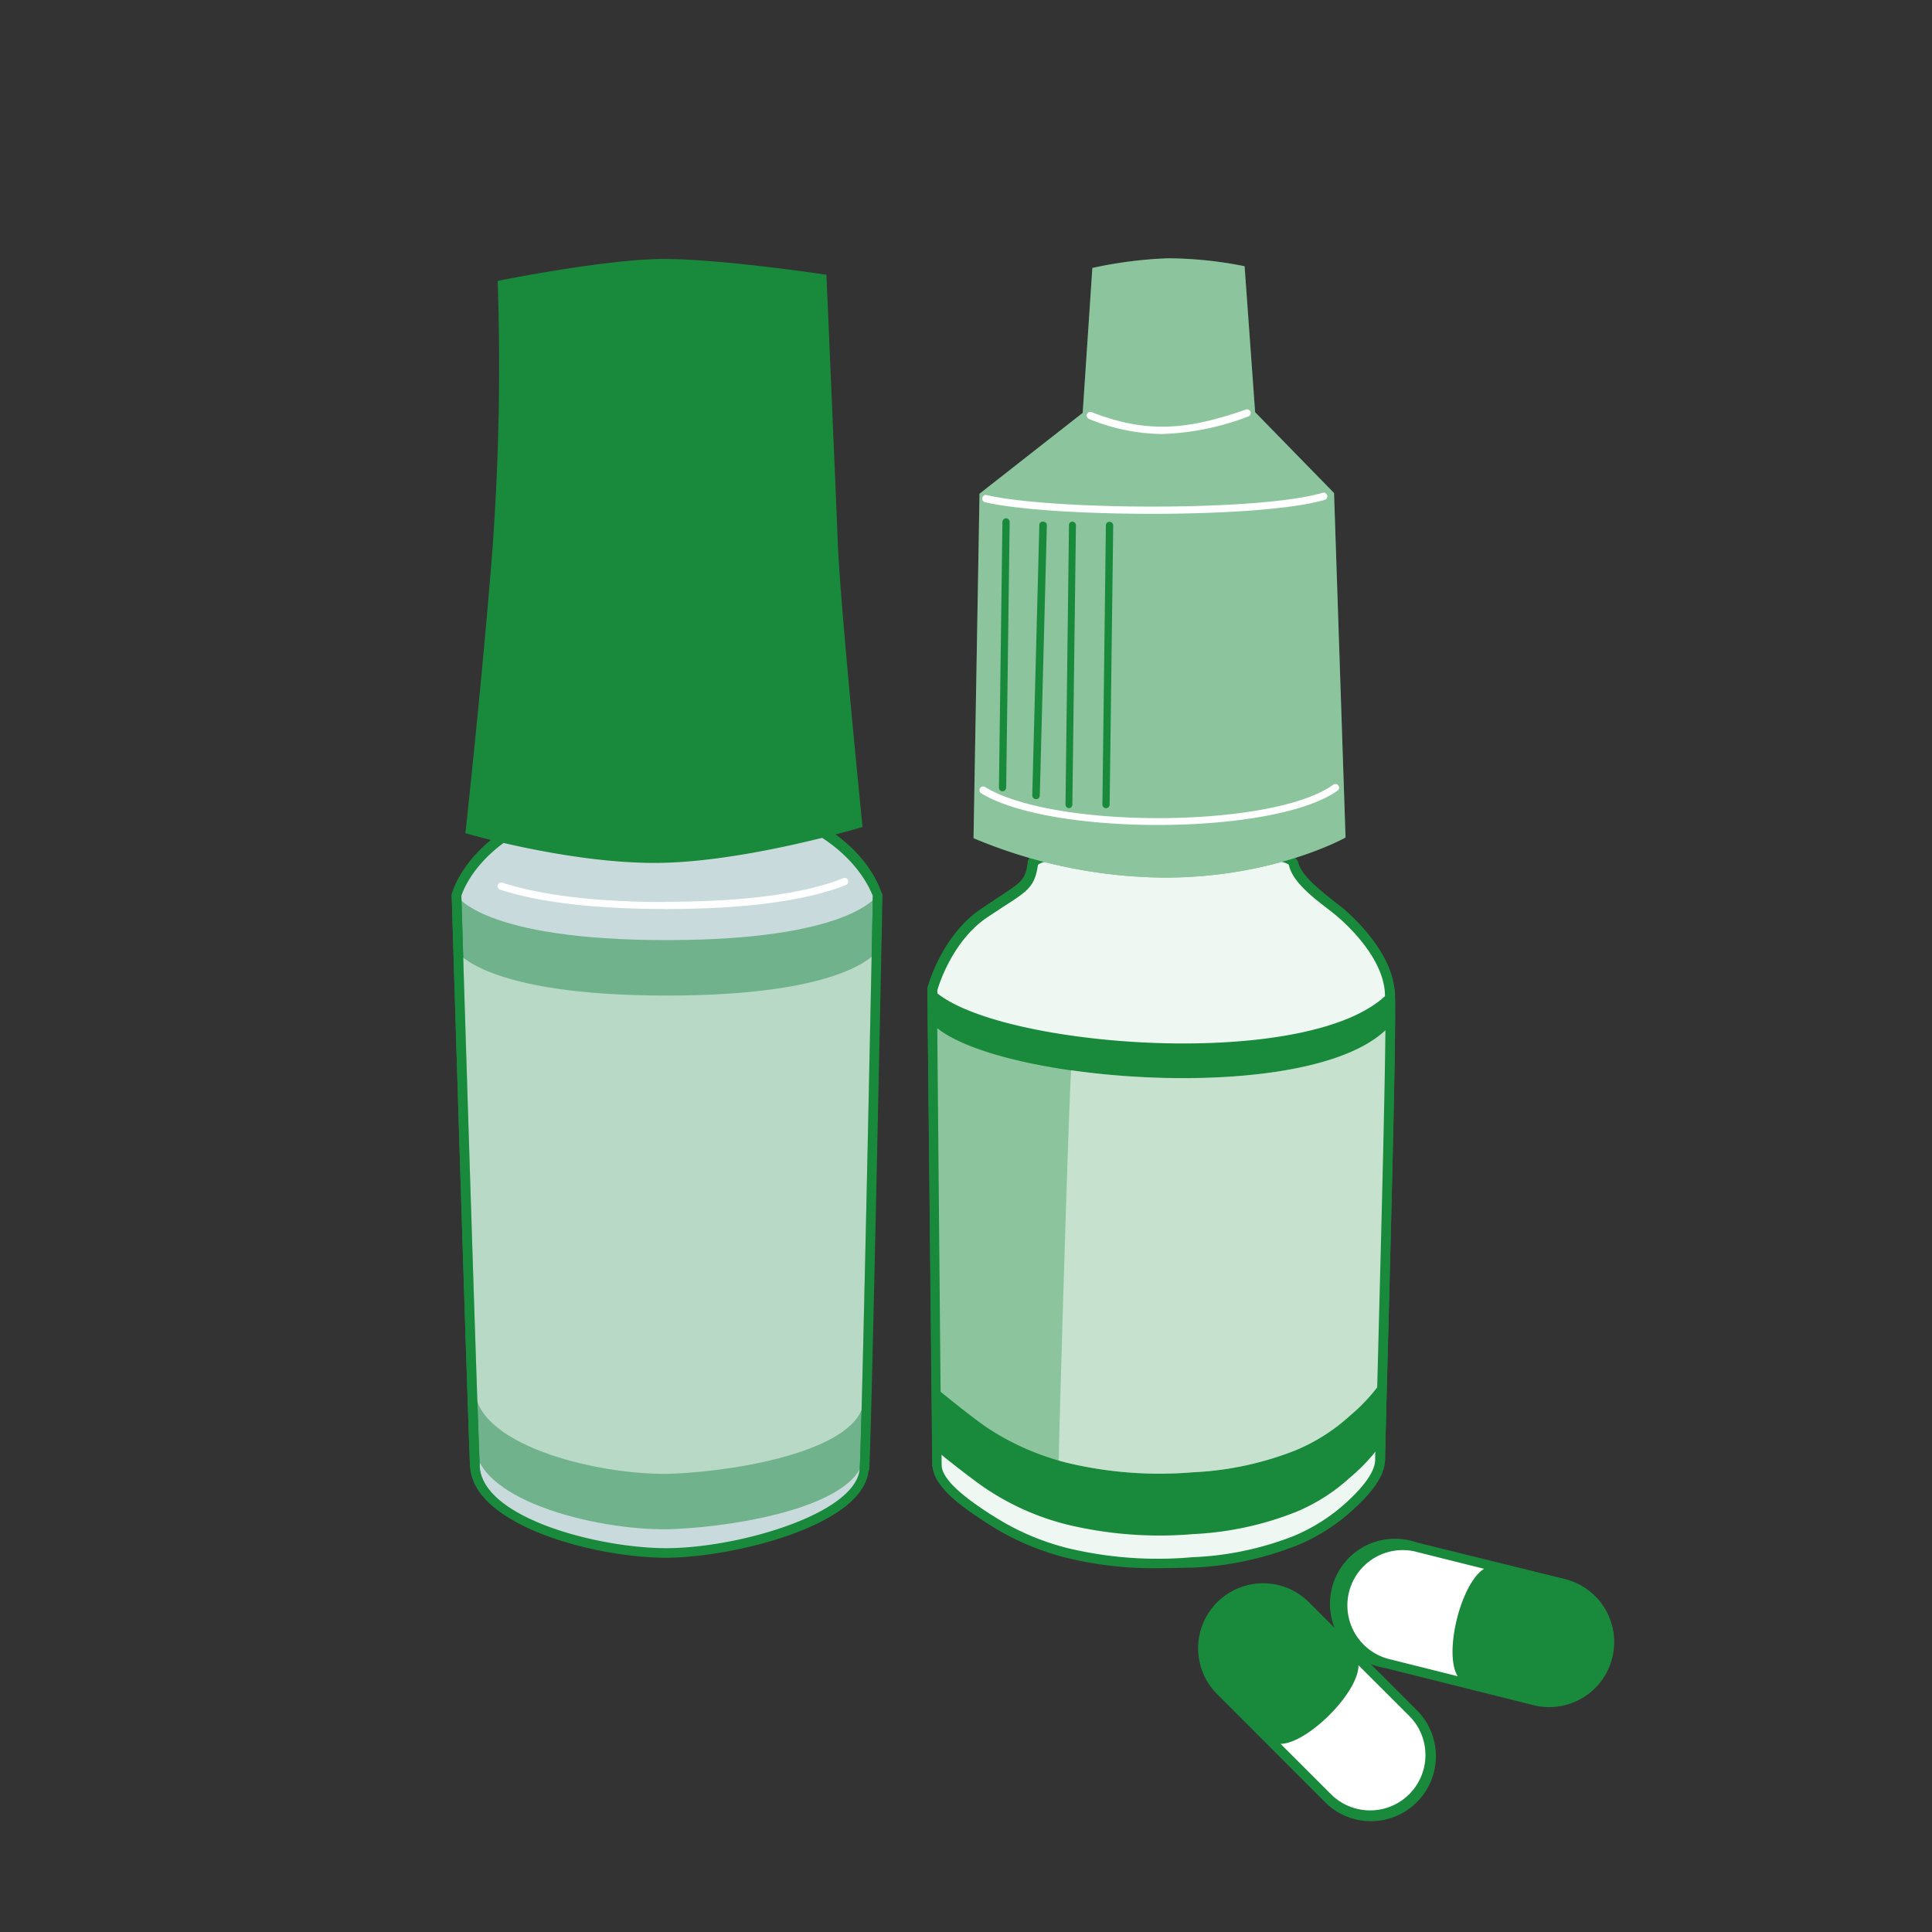 <svg id="レイヤー_1" data-name="レイヤー 1" xmlns="http://www.w3.org/2000/svg" viewBox="0 0 200 200"><rect x="0" y="0" width="200" height="200" fill="#333333" stroke="none"/><defs><style>.cls-1{fill:#c9dadd;}.cls-2,.cls-4{fill:#198a3b;}.cls-3,.cls-5{fill:#fff;}.cls-4,.cls-5{opacity:0.5;}.cls-6{fill:#eef7f2;}</style></defs><title>花粉症対策についてsvgファイル作成</title><path class="cls-1" d="M47.26,92.69s1.63,53.08,1.9,59.07,13.61,9.25,20.69,9,19.33-3.54,19.6-8.71,1.36-59.34,1.36-59.34S88.09,82.34,69,82.34,47.26,92.69,47.26,92.69Z"/><path class="cls-2" d="M69,161.26c-7.47,0-20.06-3.36-20.34-9.48-.27-5.92-1.89-58.55-1.9-59.08a.34.34,0,0,1,0-.14c.12-.44,3-10.72,22.26-10.72S91.18,92.12,91.29,92.56a.34.34,0,0,1,0,.14c0,.54-1.09,54.24-1.36,59.36-.3,5.61-13,8.91-20.08,9.18ZM47.76,92.75c.07,2.36,1.64,53.18,1.9,59,.26,5.65,13.39,8.77,20.17,8.5C77.28,160,88.71,156.52,89,152c.26-5,1.31-56.88,1.36-59.24C90,91.93,86.68,82.84,69,82.84S48,91.91,47.76,92.75Z"/><path class="cls-3" d="M69,94.1a.37.37,0,0,1-.37-.38.36.36,0,0,1,.37-.37c10.13,0,15.54-1.33,18.29-2.44a.37.37,0,0,1,.49.2.38.38,0,0,1-.21.5C84.79,92.74,79.28,94.1,69,94.1Z"/><path class="cls-3" d="M69,94.1c-7.33,0-13.13-.67-17.22-2a.38.38,0,0,1-.24-.48.37.37,0,0,1,.48-.24c4,1.3,9.73,2,17,2a.37.37,0,0,1,.38.37A.38.38,0,0,1,69,94.1Z"/><path class="cls-4" d="M47.26,92.69s1.63,50.93,1.9,56.91,13.52,9,20.6,8.69,19.42-2.52,19.69-7.7,1.36-57.9,1.36-57.9S88.09,97.32,69,97.32,47.26,92.69,47.26,92.69Z"/><path class="cls-5" d="M47.26,98.43s1.63,39.44,1.9,45.43,13.52,9,20.6,8.69,19.42-2.53,19.69-7.7,1.36-46.42,1.36-46.42-2.72,4.63-21.78,4.63S47.26,98.43,47.26,98.43Z"/><path class="cls-3" d="M47.26,92.69s1.63,53.08,1.9,59.07"/><path class="cls-2" d="M49.16,152.26a.5.5,0,0,1-.5-.48c-.27-5.92-1.89-58.55-1.9-59.08a.49.49,0,0,1,.48-.51.55.55,0,0,1,.52.48c0,.53,1.63,53.15,1.9,59.07a.5.5,0,0,1-.48.52Z"/><path class="cls-3" d="M89.45,152c.27-5.17,1.36-59.34,1.36-59.34"/><path class="cls-2" d="M89.45,152.53h0A.5.5,0,0,1,89,152c.27-5.1,1.35-58.78,1.36-59.32a.51.51,0,0,1,.5-.49h0a.49.49,0,0,1,.49.51c0,.54-1.09,54.24-1.36,59.36A.5.5,0,0,1,89.45,152.53Z"/><path class="cls-2" d="M51.52,29.08A261.57,261.57,0,0,1,51,56.57c-1,13-2.82,29.68-2.82,29.68s10.44,3.08,19.6,3.08,21.51-3.72,21.51-3.72S87,62.93,86.73,56.21s-1.18-27.77-1.18-27.77-10.8-1.63-16.83-1.63S51.52,29.08,51.52,29.08Z"/><path class="cls-6" d="M97,151.67l-.45-49.27s1.36-5.2,5.35-7.91,4.72-2.71,5.08-5.16,26.5-2,27,0,3.63,4,5,5.16,4.72,4.46,5,8.09-1,45.73-1,48.45c0,1.81-2,3.71-3.19,4.85a19.46,19.46,0,0,1-5.57,3.54,33.31,33.31,0,0,1-10.65,2.28,41.13,41.13,0,0,1-13.09-.95,26.59,26.59,0,0,1-7.9-3.43C100.92,156.29,97,153.84,97,151.67Z"/><path class="cls-2" d="M119.7,162.34a37.65,37.65,0,0,1-9.43-1.11,27.06,27.06,0,0,1-8-3.49l-.21-.14c-1.93-1.25-5.51-3.58-5.53-5.93h0L96,102.4a.57.57,0,0,1,0-.13c.06-.22,1.46-5.41,5.56-8.19l1.83-1.22c2.4-1.57,2.77-1.81,3-3.6.07-.51.25-1.7,9-2,3-.11,18.47-.23,19,2,.31,1.37,2.25,2.87,3.66,4,.45.35.86.66,1.17.93,1.46,1.28,4.88,4.65,5.16,8.43.19,2.54-.36,23.37-.72,37.16-.15,5.87-.28,10.5-.28,11.33,0,2.1-2.26,4.21-3.35,5.21a19.5,19.5,0,0,1-5.71,3.64,33.21,33.21,0,0,1-10.81,2.32C122.2,162.29,120.93,162.34,119.7,162.34ZM97.48,151.66c0,1.81,3.56,4.12,5.07,5.11l.22.13a25.93,25.93,0,0,0,7.75,3.36,40,40,0,0,0,12.93.94A32.1,32.1,0,0,0,133.94,159a19,19,0,0,0,5.42-3.45c.9-.84,3-2.81,3-4.48,0-.84.12-5.25.28-11.36.36-13.76.91-34.56.72-37-.25-3.41-3.45-6.56-4.82-7.75-.3-.26-.69-.57-1.12-.9-1.62-1.25-3.63-2.81-4-4.53-.83-.92-12.67-1.7-20.9-1-4.61.37-5.06,1-5.07,1-.32,2.2-1,2.68-3.47,4.26l-1.82,1.2c-3.56,2.43-5,7-5.13,7.56Z"/><path class="cls-2" d="M97,150.23l-.45-47.83c6.08,6.08,39.74,8.71,47.36.18.28,3.63-1,44.29-1,47a18.47,18.47,0,0,1-3.19,3.4,19,19,0,0,1-5.57,3.54,33.06,33.06,0,0,1-10.65,2.29,40.85,40.85,0,0,1-13.09-1,26.56,26.56,0,0,1-7.9-3.42C100.92,153.42,97,150.23,97,150.23Z"/><path class="cls-5" d="M97,143.77,96.53,106c6.08,6.08,39.74,8.71,47.36.18,0,3.53-1,34.24-1,37a18.57,18.57,0,0,1-3.19,3.41,19.24,19.24,0,0,1-5.57,3.54,33,33,0,0,1-10.65,2.28,41.13,41.13,0,0,1-13.09-1,26.82,26.82,0,0,1-7.9-3.42C100.92,147,97,143.77,97,143.77Z"/><path class="cls-5" d="M143.89,106.17c-4.93,5.52-20.79,6.36-33,4.62-.27,3.45-1.27,38.26-1.29,40.4l.79.22a41.13,41.13,0,0,0,13.09,1,33,33,0,0,0,10.65-2.28,19.24,19.24,0,0,0,5.57-3.54,18.57,18.57,0,0,0,3.19-3.41C142.89,140.41,143.82,109.63,143.89,106.17Z"/><line class="cls-6" x1="96.98" y1="151.67" x2="96.53" y2="102.4"/><path class="cls-2" d="M97,152.17a.5.5,0,0,1-.5-.5L96,102.4a.49.49,0,0,1,.49-.5h0a.51.51,0,0,1,.5.49l.45,49.27a.5.5,0,0,1-.49.51Z"/><path class="cls-6" d="M143.89,102.58c.28,3.63-1,45.73-1,48.45"/><path class="cls-2" d="M142.89,151.53a.5.5,0,0,1-.5-.5c0-.84.12-5.25.28-11.36.36-13.76.91-34.56.72-37a.5.5,0,0,1,1-.08c.19,2.54-.36,23.37-.72,37.16-.15,5.87-.28,10.5-.28,11.33A.5.5,0,0,1,142.89,151.53Z"/><path class="cls-2" d="M100.78,86.77l.62-35.66,10.68-8.37,1-15a43.83,43.83,0,0,1,7.76-1,40.94,40.94,0,0,1,8,.82l1.09,15.11,8.17,8.37,1.19,35.66s-7.38,4.17-18.82,4.15A52.07,52.07,0,0,1,100.78,86.77Z"/><path class="cls-5" d="M100.78,86.77l.62-35.66,10.68-8.37,1-15a43.83,43.83,0,0,1,7.76-1,40.94,40.94,0,0,1,8,.82l1.09,15.11,8.17,8.37,1.19,35.66s-7.38,4.17-18.82,4.15A52.07,52.07,0,0,1,100.78,86.77Z"/><path class="cls-3" d="M120.32,44.93a20.43,20.43,0,0,1-7.63-1.58.38.38,0,0,1,.28-.7c6,2.36,10.27,1.73,16-.25a.37.37,0,0,1,.48.23.37.37,0,0,1-.23.48A27.13,27.13,0,0,1,120.32,44.93Z"/><path class="cls-3" d="M119.26,53.19c-7,0-13.94-.42-17.29-1.2a.38.38,0,0,1-.28-.46.37.37,0,0,1,.45-.28c6.76,1.57,28.34,1.69,34.78-.24a.38.38,0,0,1,.47.26.38.38,0,0,1-.25.47C133.82,52.73,126.52,53.19,119.26,53.19Z"/><path class="cls-3" d="M119.85,85.4c-7.32,0-14.67-1.08-18.28-3.28a.39.39,0,0,1-.12-.52.38.38,0,0,1,.52-.13c7.23,4.41,29.81,4.26,36.06-.24a.37.37,0,0,1,.52.09.36.36,0,0,1-.08.52C135.19,84.2,127.53,85.4,119.85,85.4Z"/><path class="cls-2" d="M103.78,81.91h0a.37.37,0,0,1-.37-.38l.36-27.5a.39.39,0,0,1,.38-.38h0a.39.39,0,0,1,.37.39l-.36,27.5A.38.38,0,0,1,103.78,81.91Z"/><path class="cls-2" d="M107.23,82.72h0a.37.37,0,0,1-.37-.39l.73-27.94A.35.35,0,0,1,108,54a.37.37,0,0,1,.37.39l-.73,27.94A.37.37,0,0,1,107.23,82.72Z"/><path class="cls-2" d="M110.67,83.66h0a.37.37,0,0,1-.37-.38l.36-28.89A.35.35,0,0,1,111,54a.38.38,0,0,1,.38.38l-.37,28.89A.37.37,0,0,1,110.67,83.66Z"/><path class="cls-2" d="M114.49,83.66h0a.37.37,0,0,1-.37-.38l.36-28.89a.36.36,0,0,1,.38-.37.38.38,0,0,1,.38.38l-.37,28.89A.37.37,0,0,1,114.49,83.66Z"/><path class="cls-3" d="M135.13,166.22a6.23,6.23,0,0,0-8.81,8.81L137.5,186.2a6.22,6.22,0,1,0,8.8-8.8Z"/><path class="cls-2" d="M141.9,188.53a6.69,6.69,0,0,1-4.76-2L126,175.38a6.72,6.72,0,1,1,9.51-9.51l11.17,11.18a6.73,6.73,0,0,1-4.75,11.48ZM130.72,164.9a5.73,5.73,0,0,0-4,9.78l11.18,11.17a5.73,5.73,0,0,0,8.1-8.1l-11.18-11.17A5.7,5.7,0,0,0,130.72,164.9Z"/><path class="cls-2" d="M135.13,166.22a6.23,6.23,0,0,0-8.81,8.81l5.08,5.08c2.43,2.43,11.24-6.38,8.81-8.81Z"/><path class="cls-3" d="M158.83,176a6.23,6.23,0,0,0,3-12.08l-15.33-3.84a6.23,6.23,0,1,0-3,12.08Z"/><path class="cls-2" d="M160.35,176.72a6.53,6.53,0,0,1-1.64-.21h0l-15.33-3.84a6.73,6.73,0,1,1,3.26-13L162,163.46a6.73,6.73,0,0,1-1.62,13.26Zm-1.4-1.18a5.73,5.73,0,0,0,2.78-11.11l-15.33-3.84a5.73,5.73,0,0,0-2.78,11.11Z"/><path class="cls-2" d="M158.83,176a6.23,6.23,0,0,0,3-12.08l-7-1.75c-3.33-.83-6.36,11.24-3,12.08Z"/></svg>